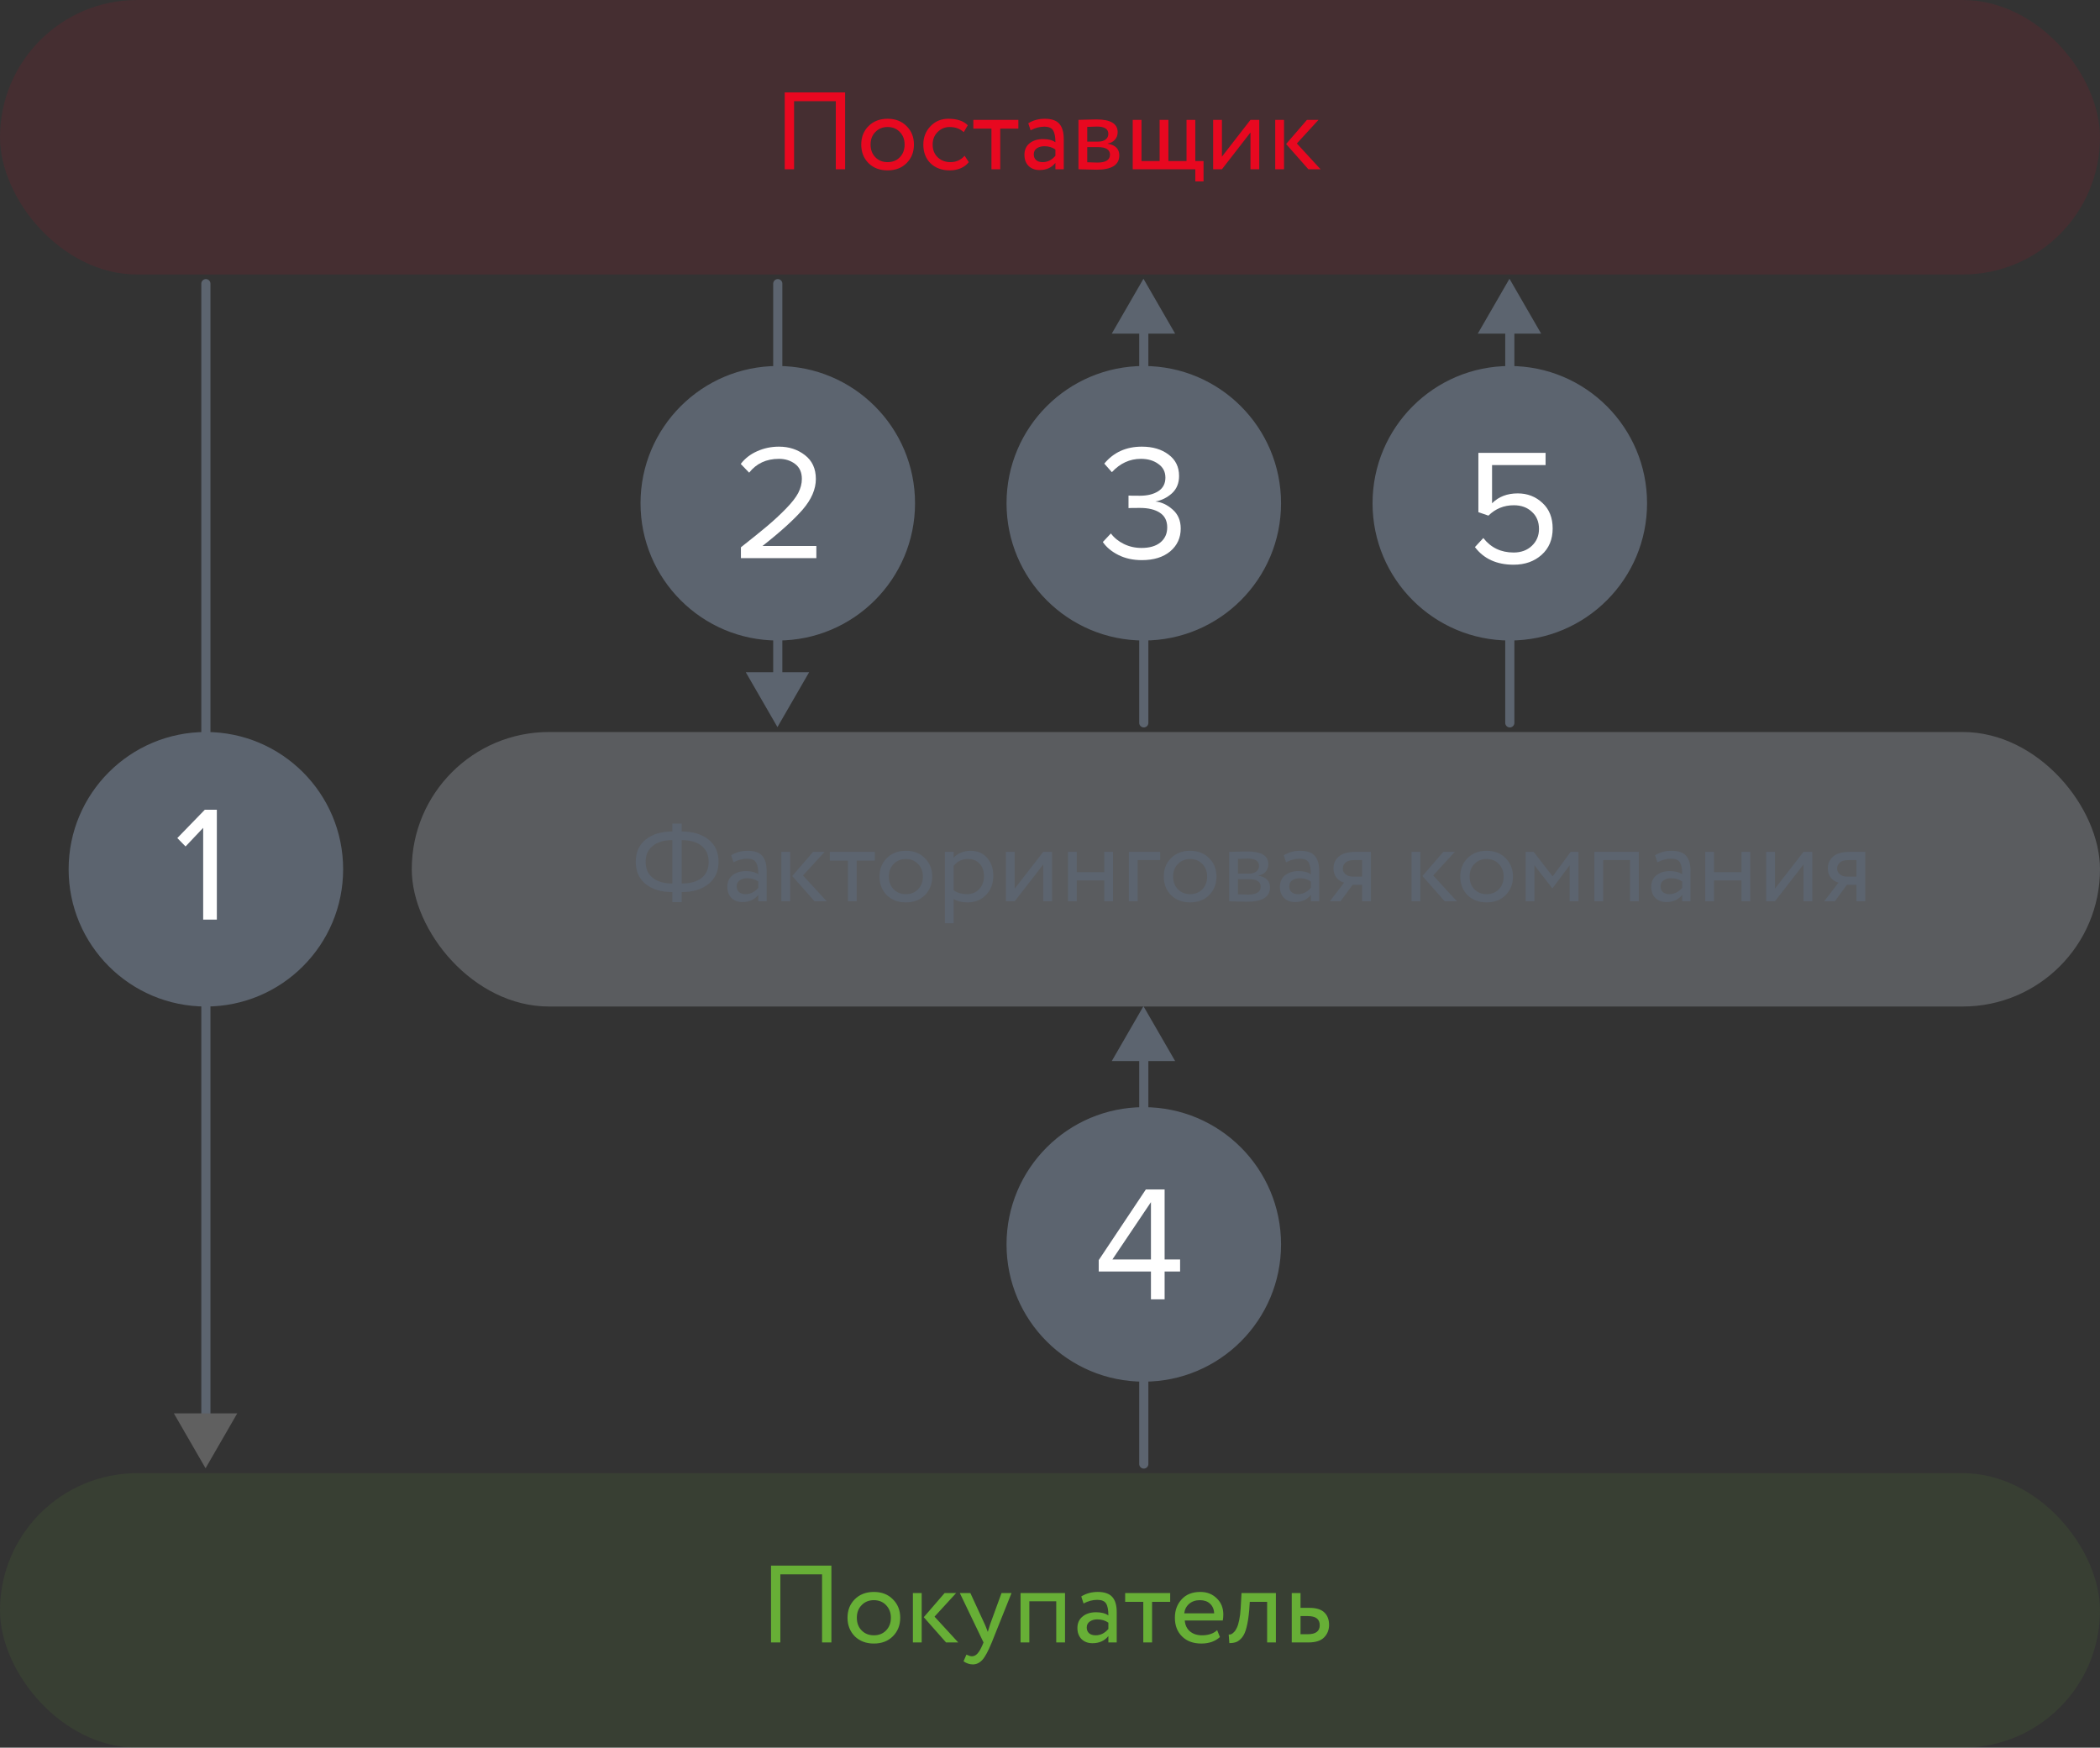 <svg width="459" height="382" viewBox="0 0 459 382" fill="none" xmlns="http://www.w3.org/2000/svg">
<rect x="0" y="0" width="459" height="382" fill="#333333" stroke="none"/>
<rect width="459" height="60" rx="30" fill="#E80820" fill-opacity="0.1"/>
<rect y="322" width="459" height="60" rx="30" fill="#67AF36" fill-opacity="0.1"/>
<rect x="90" y="160" width="369" height="60" rx="30" fill="#D1D9E6" fill-opacity="0.25"/>
<path d="M182.68 37V22.12H173.56V37H171.52V20.2H184.72V37H182.68ZM189.826 35.656C188.77 34.584 188.242 33.232 188.242 31.6C188.242 29.968 188.77 28.624 189.826 27.568C190.898 26.496 192.29 25.96 194.002 25.96C195.714 25.96 197.098 26.496 198.154 27.568C199.226 28.624 199.762 29.968 199.762 31.6C199.762 33.232 199.226 34.584 198.154 35.656C197.098 36.712 195.714 37.24 194.002 37.24C192.29 37.24 190.898 36.712 189.826 35.656ZM190.282 31.6C190.282 32.72 190.626 33.64 191.314 34.36C192.018 35.08 192.914 35.44 194.002 35.44C195.09 35.44 195.978 35.088 196.666 34.384C197.37 33.664 197.722 32.736 197.722 31.6C197.722 30.48 197.37 29.56 196.666 28.84C195.978 28.12 195.09 27.76 194.002 27.76C192.93 27.76 192.042 28.12 191.338 28.84C190.634 29.544 190.282 30.464 190.282 31.6ZM210.837 34.048L211.749 35.44C211.301 36.016 210.709 36.464 209.973 36.784C209.237 37.088 208.445 37.24 207.597 37.24C205.869 37.24 204.469 36.728 203.397 35.704C202.341 34.664 201.813 33.296 201.813 31.6C201.813 30.016 202.333 28.68 203.373 27.592C204.413 26.504 205.717 25.96 207.285 25.96C209.173 25.96 210.589 26.432 211.533 27.376L210.645 28.888C209.829 28.136 208.797 27.76 207.549 27.76C206.541 27.76 205.669 28.128 204.933 28.864C204.213 29.584 203.853 30.496 203.853 31.6C203.853 32.752 204.221 33.68 204.957 34.384C205.709 35.088 206.637 35.44 207.741 35.44C208.989 35.44 210.021 34.976 210.837 34.048ZM212.743 28.12V26.2H222.583V28.12H218.623V37H216.703V28.12H212.743ZM225.257 28.48L224.753 26.944C225.809 26.288 227.009 25.96 228.353 25.96C229.841 25.96 230.905 26.328 231.545 27.064C232.185 27.8 232.505 28.904 232.505 30.376V37H230.681V35.608C229.849 36.648 228.697 37.168 227.225 37.168C226.233 37.168 225.433 36.872 224.825 36.28C224.217 35.672 223.913 34.856 223.913 33.832C223.913 32.76 224.289 31.92 225.041 31.312C225.809 30.704 226.793 30.4 227.993 30.4C229.145 30.4 230.041 30.632 230.681 31.096C230.681 29.944 230.521 29.088 230.201 28.528C229.881 27.968 229.225 27.688 228.233 27.688C227.257 27.688 226.265 27.952 225.257 28.48ZM227.897 35.44C228.969 35.44 229.897 34.976 230.681 34.048V32.68C230.009 32.2 229.201 31.96 228.257 31.96C227.617 31.96 227.073 32.112 226.625 32.416C226.177 32.72 225.953 33.16 225.953 33.736C225.953 34.264 226.121 34.68 226.457 34.984C226.809 35.288 227.289 35.44 227.897 35.44ZM235.72 37V26.2C235.976 26.2 236.544 26.184 237.424 26.152C238.32 26.12 239.056 26.104 239.632 26.104C242.736 26.104 244.288 27.032 244.288 28.888C244.288 29.528 244.088 30.08 243.688 30.544C243.288 30.992 242.768 31.264 242.128 31.36V31.408C243.808 31.712 244.648 32.56 244.648 33.952C244.648 36.048 242.992 37.096 239.68 37.096C239.2 37.096 238.496 37.08 237.568 37.048C236.64 37.016 236.024 37 235.72 37ZM239.944 32.152H237.64V35.464C238.792 35.512 239.528 35.536 239.848 35.536C241.688 35.536 242.608 34.96 242.608 33.808C242.608 32.704 241.72 32.152 239.944 32.152ZM239.776 27.664C239.312 27.664 238.6 27.688 237.64 27.736V30.952H240.064C240.72 30.952 241.248 30.8 241.648 30.496C242.048 30.192 242.248 29.784 242.248 29.272C242.248 28.2 241.424 27.664 239.776 27.664ZM247.58 37V26.2H249.5V35.2H253.46V26.2H255.38V35.2H259.34V26.2H261.26V35.2H263.06V39.64H261.26V37H247.58ZM267.078 37H265.158V26.2H267.078V34.24L273.318 26.2H275.238V37H273.318V28.96L267.078 37ZM288.184 26.2L283.456 31.36L288.64 37H285.976L281.104 31.48L285.664 26.2H288.184ZM278.728 37V26.2H280.648V37H278.728Z" fill="#E80820"/>
<path d="M146.952 197.192V194.984H146.928C144.512 194.984 142.576 194.4 141.12 193.232C139.68 192.064 138.96 190.44 138.96 188.36C138.96 186.28 139.68 184.664 141.12 183.512C142.56 182.344 144.504 181.752 146.952 181.736V180.008H148.992V181.736C151.456 181.752 153.416 182.344 154.872 183.512C156.328 184.68 157.056 186.296 157.056 188.36C157.056 190.44 156.32 192.064 154.848 193.232C153.392 194.4 151.464 194.984 149.064 194.984H148.992V197.192H146.952ZM149.016 183.632H148.992V193.112H149.04C150.88 193.112 152.312 192.712 153.336 191.912C154.376 191.096 154.896 189.912 154.896 188.36C154.896 186.872 154.376 185.712 153.336 184.88C152.312 184.048 150.872 183.632 149.016 183.632ZM141.12 188.36C141.12 189.896 141.64 191.072 142.68 191.888C143.72 192.704 145.136 193.112 146.928 193.112H146.952V183.632C145.128 183.632 143.696 184.056 142.656 184.904C141.632 185.736 141.12 186.888 141.12 188.36ZM160.32 188.48L159.816 186.944C160.872 186.288 162.072 185.96 163.416 185.96C164.904 185.96 165.968 186.328 166.608 187.064C167.248 187.8 167.568 188.904 167.568 190.376V197H165.744V195.608C164.912 196.648 163.76 197.168 162.288 197.168C161.296 197.168 160.496 196.872 159.888 196.28C159.28 195.672 158.976 194.856 158.976 193.832C158.976 192.76 159.352 191.92 160.104 191.312C160.872 190.704 161.856 190.4 163.056 190.4C164.208 190.4 165.104 190.632 165.744 191.096C165.744 189.944 165.584 189.088 165.264 188.528C164.944 187.968 164.288 187.688 163.296 187.688C162.32 187.688 161.328 187.952 160.32 188.48ZM162.96 195.44C164.032 195.44 164.96 194.976 165.744 194.048V192.68C165.072 192.2 164.264 191.96 163.32 191.96C162.68 191.96 162.136 192.112 161.688 192.416C161.24 192.72 161.016 193.16 161.016 193.736C161.016 194.264 161.184 194.68 161.52 194.984C161.872 195.288 162.352 195.44 162.96 195.44ZM180.239 186.2L175.511 191.36L180.695 197H178.031L173.159 191.48L177.719 186.2H180.239ZM170.783 197V186.2H172.703V197H170.783ZM181.368 188.12V186.2H191.208V188.12H187.248V197H185.328V188.12H181.368ZM193.819 195.656C192.763 194.584 192.235 193.232 192.235 191.6C192.235 189.968 192.763 188.624 193.819 187.568C194.891 186.496 196.283 185.96 197.995 185.96C199.707 185.96 201.091 186.496 202.147 187.568C203.219 188.624 203.755 189.968 203.755 191.6C203.755 193.232 203.219 194.584 202.147 195.656C201.091 196.712 199.707 197.24 197.995 197.24C196.283 197.24 194.891 196.712 193.819 195.656ZM194.275 191.6C194.275 192.72 194.619 193.64 195.307 194.36C196.011 195.08 196.907 195.44 197.995 195.44C199.083 195.44 199.971 195.088 200.659 194.384C201.363 193.664 201.715 192.736 201.715 191.6C201.715 190.48 201.363 189.56 200.659 188.84C199.971 188.12 199.083 187.76 197.995 187.76C196.923 187.76 196.035 188.12 195.331 188.84C194.627 189.544 194.275 190.464 194.275 191.6ZM206.525 201.8V186.2H208.445V187.472C208.829 187.024 209.349 186.664 210.005 186.392C210.677 186.104 211.381 185.96 212.117 185.96C213.637 185.96 214.845 186.472 215.741 187.496C216.653 188.504 217.109 189.816 217.109 191.432C217.109 193.096 216.589 194.48 215.549 195.584C214.509 196.688 213.157 197.24 211.493 197.24C210.213 197.24 209.197 196.992 208.445 196.496V201.8H206.525ZM211.565 187.76C210.285 187.76 209.245 188.256 208.445 189.248V194.6C209.277 195.16 210.237 195.44 211.325 195.44C212.461 195.44 213.365 195.072 214.037 194.336C214.725 193.6 215.069 192.656 215.069 191.504C215.069 190.384 214.757 189.48 214.133 188.792C213.509 188.104 212.653 187.76 211.565 187.76ZM221.781 197H219.861V186.2H221.781V194.24L228.021 186.2H229.941V197H228.021V188.96L221.781 197ZM241.351 197V192.44H235.351V197H233.431V186.2H235.351V190.64H241.351V186.2H243.271V197H241.351ZM246.744 197V186.2H253.584V188H248.664V197H246.744ZM255.951 195.656C254.895 194.584 254.367 193.232 254.367 191.6C254.367 189.968 254.895 188.624 255.951 187.568C257.023 186.496 258.415 185.96 260.127 185.96C261.839 185.96 263.223 186.496 264.279 187.568C265.351 188.624 265.887 189.968 265.887 191.6C265.887 193.232 265.351 194.584 264.279 195.656C263.223 196.712 261.839 197.24 260.127 197.24C258.415 197.24 257.023 196.712 255.951 195.656ZM256.407 191.6C256.407 192.72 256.751 193.64 257.439 194.36C258.143 195.08 259.039 195.44 260.127 195.44C261.215 195.44 262.103 195.088 262.791 194.384C263.495 193.664 263.847 192.736 263.847 191.6C263.847 190.48 263.495 189.56 262.791 188.84C262.103 188.12 261.215 187.76 260.127 187.76C259.055 187.76 258.167 188.12 257.463 188.84C256.759 189.544 256.407 190.464 256.407 191.6ZM268.658 197V186.2C268.914 186.2 269.482 186.184 270.362 186.152C271.258 186.12 271.994 186.104 272.57 186.104C275.674 186.104 277.226 187.032 277.226 188.888C277.226 189.528 277.026 190.08 276.626 190.544C276.226 190.992 275.706 191.264 275.066 191.36V191.408C276.746 191.712 277.586 192.56 277.586 193.952C277.586 196.048 275.93 197.096 272.618 197.096C272.138 197.096 271.434 197.08 270.506 197.048C269.578 197.016 268.962 197 268.658 197ZM272.882 192.152H270.578V195.464C271.73 195.512 272.466 195.536 272.786 195.536C274.626 195.536 275.546 194.96 275.546 193.808C275.546 192.704 274.658 192.152 272.882 192.152ZM272.714 187.664C272.25 187.664 271.538 187.688 270.578 187.736V190.952H273.002C273.658 190.952 274.186 190.8 274.586 190.496C274.986 190.192 275.186 189.784 275.186 189.272C275.186 188.2 274.362 187.664 272.714 187.664ZM281.093 188.48L280.589 186.944C281.645 186.288 282.845 185.96 284.189 185.96C285.677 185.96 286.741 186.328 287.381 187.064C288.021 187.8 288.341 188.904 288.341 190.376V197H286.517V195.608C285.685 196.648 284.533 197.168 283.061 197.168C282.069 197.168 281.269 196.872 280.661 196.28C280.053 195.672 279.749 194.856 279.749 193.832C279.749 192.76 280.125 191.92 280.877 191.312C281.645 190.704 282.629 190.4 283.829 190.4C284.981 190.4 285.877 190.632 286.517 191.096C286.517 189.944 286.357 189.088 286.037 188.528C285.717 187.968 285.061 187.688 284.069 187.688C283.093 187.688 282.101 187.952 281.093 188.48ZM283.733 195.44C284.805 195.44 285.733 194.976 286.517 194.048V192.68C285.845 192.2 285.037 191.96 284.093 191.96C283.453 191.96 282.909 192.112 282.461 192.416C282.013 192.72 281.789 193.16 281.789 193.736C281.789 194.264 281.957 194.68 282.293 194.984C282.645 195.288 283.125 195.44 283.733 195.44ZM296.284 186.2H299.644V197H297.724V193.4H295.636L292.996 197H290.668L293.788 192.92C293.164 192.776 292.62 192.432 292.156 191.888C291.692 191.328 291.46 190.632 291.46 189.8C291.46 188.76 291.844 187.904 292.612 187.232C293.38 186.544 294.604 186.2 296.284 186.2ZM293.5 189.848C293.5 190.376 293.708 190.8 294.124 191.12C294.54 191.44 295.004 191.6 295.516 191.6H297.724V188H295.972C295.124 188 294.5 188.176 294.1 188.528C293.7 188.864 293.5 189.304 293.5 189.848ZM317.981 186.2L313.253 191.36L318.437 197H315.773L310.901 191.48L315.461 186.2H317.981ZM308.525 197V186.2H310.445V197H308.525ZM320.756 195.656C319.7 194.584 319.172 193.232 319.172 191.6C319.172 189.968 319.7 188.624 320.756 187.568C321.828 186.496 323.22 185.96 324.932 185.96C326.644 185.96 328.028 186.496 329.084 187.568C330.156 188.624 330.692 189.968 330.692 191.6C330.692 193.232 330.156 194.584 329.084 195.656C328.028 196.712 326.644 197.24 324.932 197.24C323.22 197.24 321.828 196.712 320.756 195.656ZM321.212 191.6C321.212 192.72 321.556 193.64 322.244 194.36C322.948 195.08 323.844 195.44 324.932 195.44C326.02 195.44 326.908 195.088 327.596 194.384C328.3 193.664 328.652 192.736 328.652 191.6C328.652 190.48 328.3 189.56 327.596 188.84C326.908 188.12 326.02 187.76 324.932 187.76C323.86 187.76 322.972 188.12 322.268 188.84C321.564 189.544 321.212 190.464 321.212 191.6ZM333.462 197V186.2H335.214L339.366 191.552L343.302 186.2H345.006V197H343.086V189.128L339.342 194.144H339.27L335.382 189.128V197H333.462ZM356.286 197V188H350.406V197H348.486V186.2H358.206V197H356.286ZM362.257 188.48L361.753 186.944C362.809 186.288 364.009 185.96 365.353 185.96C366.841 185.96 367.905 186.328 368.545 187.064C369.185 187.8 369.505 188.904 369.505 190.376V197H367.681V195.608C366.849 196.648 365.697 197.168 364.225 197.168C363.233 197.168 362.433 196.872 361.825 196.28C361.217 195.672 360.913 194.856 360.913 193.832C360.913 192.76 361.289 191.92 362.041 191.312C362.809 190.704 363.793 190.4 364.993 190.4C366.145 190.4 367.041 190.632 367.681 191.096C367.681 189.944 367.521 189.088 367.201 188.528C366.881 187.968 366.225 187.688 365.233 187.688C364.257 187.688 363.265 187.952 362.257 188.48ZM364.897 195.44C365.969 195.44 366.897 194.976 367.681 194.048V192.68C367.009 192.2 366.201 191.96 365.257 191.96C364.617 191.96 364.073 192.112 363.625 192.416C363.177 192.72 362.953 193.16 362.953 193.736C362.953 194.264 363.121 194.68 363.457 194.984C363.809 195.288 364.289 195.44 364.897 195.44ZM380.64 197V192.44H374.64V197H372.72V186.2H374.64V190.64H380.64V186.2H382.56V197H380.64ZM387.953 197H386.033V186.2H387.953V194.24L394.193 186.2H396.113V197H394.193V188.96L387.953 197ZM404.331 186.2H407.691V197H405.771V193.4H403.683L401.043 197H398.715L401.835 192.92C401.211 192.776 400.667 192.432 400.203 191.888C399.739 191.328 399.507 190.632 399.507 189.8C399.507 188.76 399.891 187.904 400.659 187.232C401.427 186.544 402.651 186.2 404.331 186.2ZM401.547 189.848C401.547 190.376 401.755 190.8 402.171 191.12C402.587 191.44 403.051 191.6 403.563 191.6H405.771V188H404.019C403.171 188 402.547 188.176 402.147 188.528C401.747 188.864 401.547 189.304 401.547 189.848Z" fill="#5C646F"/>
<path d="M181.72 359H179.68V344.12H170.56V359H168.52V342.2H181.72V359ZM186.826 357.656C185.77 356.568 185.242 355.216 185.242 353.6C185.242 351.968 185.77 350.624 186.826 349.568C187.898 348.496 189.29 347.96 191.002 347.96C192.714 347.96 194.098 348.496 195.154 349.568C196.226 350.624 196.762 351.968 196.762 353.6C196.762 355.232 196.226 356.584 195.154 357.656C194.098 358.712 192.714 359.24 191.002 359.24C189.306 359.24 187.914 358.712 186.826 357.656ZM188.338 350.84C187.634 351.544 187.282 352.464 187.282 353.6C187.282 354.736 187.626 355.656 188.314 356.36C189.018 357.08 189.914 357.44 191.002 357.44C192.09 357.44 192.978 357.088 193.666 356.384C194.37 355.664 194.722 354.736 194.722 353.6C194.722 352.496 194.37 351.576 193.666 350.84C192.978 350.12 192.09 349.76 191.002 349.76C189.914 349.76 189.026 350.12 188.338 350.84ZM206.469 348.2H208.989L204.261 353.36L209.445 359H206.781L201.909 353.48L206.469 348.2ZM201.453 359H199.533V348.2H201.453V359ZM218.907 348.2H221.091L216.771 359C215.987 360.904 215.307 362.168 214.731 362.792C214.123 363.464 213.427 363.8 212.643 363.8C211.939 363.8 211.259 363.576 210.603 363.128L211.227 361.664C211.739 361.904 212.139 362.024 212.427 362.024C212.875 362.024 213.275 361.832 213.627 361.448C213.995 361.064 214.363 360.44 214.731 359.576L214.971 359L209.787 348.2H212.091L215.259 355.064C215.323 355.176 215.539 355.72 215.907 356.696C216.051 356.168 216.219 355.616 216.411 355.04L218.907 348.2ZM232.784 359H230.864V350H224.984V359H223.064V348.2H232.784V359ZM236.835 350.48L236.331 348.944C237.403 348.288 238.603 347.96 239.931 347.96C241.387 347.96 242.443 348.32 243.099 349.04C243.755 349.76 244.083 350.872 244.083 352.376V359H242.259V357.608C241.411 358.648 240.259 359.168 238.803 359.168C237.811 359.168 237.011 358.872 236.403 358.28C235.795 357.672 235.491 356.856 235.491 355.832C235.491 354.776 235.867 353.944 236.619 353.336C237.371 352.712 238.355 352.4 239.571 352.4C240.707 352.4 241.603 352.632 242.259 353.096C242.259 351.88 242.091 351.008 241.755 350.48C241.419 349.952 240.771 349.688 239.811 349.688C238.835 349.688 237.843 349.952 236.835 350.48ZM239.475 357.44C240.547 357.44 241.475 356.976 242.259 356.048V354.68C241.587 354.2 240.779 353.96 239.835 353.96C239.179 353.96 238.627 354.12 238.179 354.44C237.747 354.744 237.531 355.176 237.531 355.736C237.531 356.264 237.699 356.68 238.035 356.984C238.387 357.288 238.867 357.44 239.475 357.44ZM249.89 350.12H245.93V348.2H255.77V350.12H251.81V359H249.89V350.12ZM266.037 356.312L266.637 357.824C265.597 358.768 264.245 359.24 262.581 359.24C260.821 359.24 259.421 358.728 258.381 357.704C257.325 356.68 256.797 355.312 256.797 353.6C256.797 351.984 257.293 350.64 258.285 349.568C259.261 348.496 260.621 347.96 262.365 347.96C263.805 347.96 264.997 348.424 265.941 349.352C266.901 350.264 267.381 351.448 267.381 352.904C267.381 353.368 267.341 353.8 267.261 354.2H258.957C259.037 355.208 259.413 356 260.085 356.576C260.773 357.152 261.653 357.44 262.725 357.44C264.133 357.44 265.237 357.064 266.037 356.312ZM262.269 349.76C261.325 349.76 260.541 350.024 259.917 350.552C259.309 351.08 258.949 351.776 258.837 352.64H265.389C265.341 351.744 265.037 351.04 264.477 350.528C263.933 350.016 263.197 349.76 262.269 349.76ZM278.876 359H276.956V350.12H273.164L273.044 351.944C272.916 353.432 272.724 354.672 272.468 355.664C272.228 356.64 271.908 357.376 271.508 357.872C271.124 358.352 270.716 358.688 270.284 358.88C269.852 359.056 269.324 359.144 268.7 359.144L268.556 357.272C268.732 357.288 268.916 357.264 269.108 357.2C269.3 357.12 269.508 356.96 269.732 356.72C269.972 356.48 270.18 356.16 270.356 355.76C270.548 355.36 270.716 354.8 270.86 354.08C271.02 353.344 271.124 352.504 271.172 351.56L271.364 348.2H278.876V359ZM285.985 359H282.337V348.2H284.257V351.44H286.225C287.697 351.44 288.777 351.776 289.465 352.448C290.153 353.104 290.497 354.008 290.497 355.16C290.497 356.248 290.137 357.16 289.417 357.896C288.697 358.632 287.553 359 285.985 359ZM285.865 353.24H284.257V357.2H285.841C287.585 357.2 288.457 356.544 288.457 355.232C288.457 353.904 287.593 353.24 285.865 353.24Z" fill="#67AF36"/>
<path d="M45 314L45 62" stroke="#5C646F" stroke-width="2" stroke-linecap="round" stroke-linejoin="round"/>
<path d="M250 320L250 228" stroke="#5C646F" stroke-width="2" stroke-linecap="round" stroke-linejoin="round"/>
<path d="M170 149L170 62" stroke="#5C646F" stroke-width="2" stroke-linecap="round"/>
<path d="M250 158L250 71" stroke="#5C646F" stroke-width="2" stroke-linecap="round"/>
<path d="M330 158L330 71" stroke="#5C646F" stroke-width="2" stroke-linecap="round"/>
<path d="M256.855 231.928L242.999 231.928L249.927 219.928L256.855 231.928Z" fill="#5C646F"/>
<path d="M163 146.927L176.856 146.927L169.928 158.927L163 146.927Z" fill="#5C646F"/>
<path d="M38 308.927L51.856 308.927L44.928 320.927L38 308.927Z" fill="#606060"/>
<path d="M256.855 72.928L242.999 72.928L249.927 60.928L256.855 72.928Z" fill="#5C646F"/>
<path d="M336.855 72.928L322.999 72.928L329.927 60.928L336.855 72.928Z" fill="#5C646F"/>
<circle cx="45" cy="190" r="30" fill="#5C646F"/>
<circle cx="250" cy="272" r="29" fill="#5C646F" stroke="#5C646F" stroke-width="2"/>
<circle cx="170" cy="110" r="29" fill="#5C646F" stroke="#5C646F" stroke-width="2"/>
<circle cx="250" cy="110" r="29" fill="#5C646F" stroke="#5C646F" stroke-width="2"/>
<circle cx="330" cy="110" r="29" fill="#5C646F" stroke="#5C646F" stroke-width="2"/>
<path d="M254.552 284H251.564V277.916H240.152V275.432L250.448 259.988H254.552V275.288H257.936V277.916H254.552V284ZM251.564 275.288V262.76L243.14 275.288H251.564Z" fill="white"/>
<path d="M178.432 122H161.944V119.624C164.44 117.656 166.372 116.096 167.74 114.944C169.132 113.768 170.464 112.532 171.736 111.236C173.032 109.916 173.944 108.752 174.472 107.744C175 106.712 175.264 105.692 175.264 104.684C175.264 103.244 174.772 102.152 173.788 101.408C172.804 100.664 171.628 100.292 170.26 100.292C167.5 100.292 165.328 101.3 163.744 103.316L161.908 101.408C162.82 100.208 164.008 99.284 165.472 98.636C166.96 97.964 168.556 97.628 170.26 97.628C172.444 97.628 174.328 98.24 175.912 99.464C177.52 100.688 178.324 102.428 178.324 104.684C178.324 106.916 177.364 109.148 175.444 111.38C173.524 113.588 170.596 116.24 166.66 119.336H178.432V122Z" fill="white"/>
<path d="M249.576 122.432C247.656 122.432 245.952 122.06 244.464 121.316C242.976 120.572 241.836 119.624 241.044 118.472L242.808 116.6C243.528 117.56 244.476 118.328 245.652 118.904C246.828 119.48 248.112 119.768 249.504 119.768C251.256 119.768 252.624 119.372 253.608 118.58C254.616 117.764 255.12 116.66 255.12 115.268C255.12 113.828 254.58 112.76 253.5 112.064C252.444 111.368 250.992 111.02 249.144 111.02C247.728 111.02 246.9 111.032 246.66 111.056V108.32C246.924 108.344 247.752 108.356 249.144 108.356C250.776 108.356 252.108 108.032 253.14 107.384C254.196 106.712 254.724 105.716 254.724 104.396C254.724 103.124 254.208 102.128 253.176 101.408C252.168 100.664 250.896 100.292 249.36 100.292C246.936 100.292 244.824 101.264 243.024 103.208L241.368 101.336C243.408 98.864 246.144 97.628 249.576 97.628C251.952 97.628 253.896 98.204 255.408 99.356C256.944 100.484 257.712 102.044 257.712 104.036C257.712 105.62 257.184 106.892 256.128 107.852C255.072 108.788 253.872 109.376 252.528 109.616C253.848 109.736 255.096 110.312 256.272 111.344C257.472 112.376 258.072 113.768 258.072 115.52C258.072 117.56 257.304 119.228 255.768 120.524C254.232 121.796 252.168 122.432 249.576 122.432Z" fill="white"/>
<path d="M330.836 123.432C327.14 123.432 324.32 122.148 322.376 119.58L324.212 117.6C325.868 119.712 328.076 120.768 330.836 120.768C332.468 120.768 333.8 120.276 334.832 119.292C335.864 118.308 336.38 117.084 336.38 115.62C336.38 114.06 335.864 112.812 334.832 111.876C333.824 110.916 332.504 110.436 330.872 110.436C328.712 110.436 326.864 111.192 325.328 112.704L323.132 111.948V98.988H337.82V101.652H326.12V110.004C327.56 108.564 329.432 107.844 331.736 107.844C333.848 107.844 335.648 108.54 337.136 109.932C338.624 111.3 339.368 113.16 339.368 115.512C339.368 117.912 338.564 119.832 336.956 121.272C335.348 122.712 333.308 123.432 330.836 123.432Z" fill="white"/>
<path d="M47.396 201H44.408V180.948L40.556 185.016L38.756 183.18L44.768 176.988H47.396V201Z" fill="white"/>
</svg>
